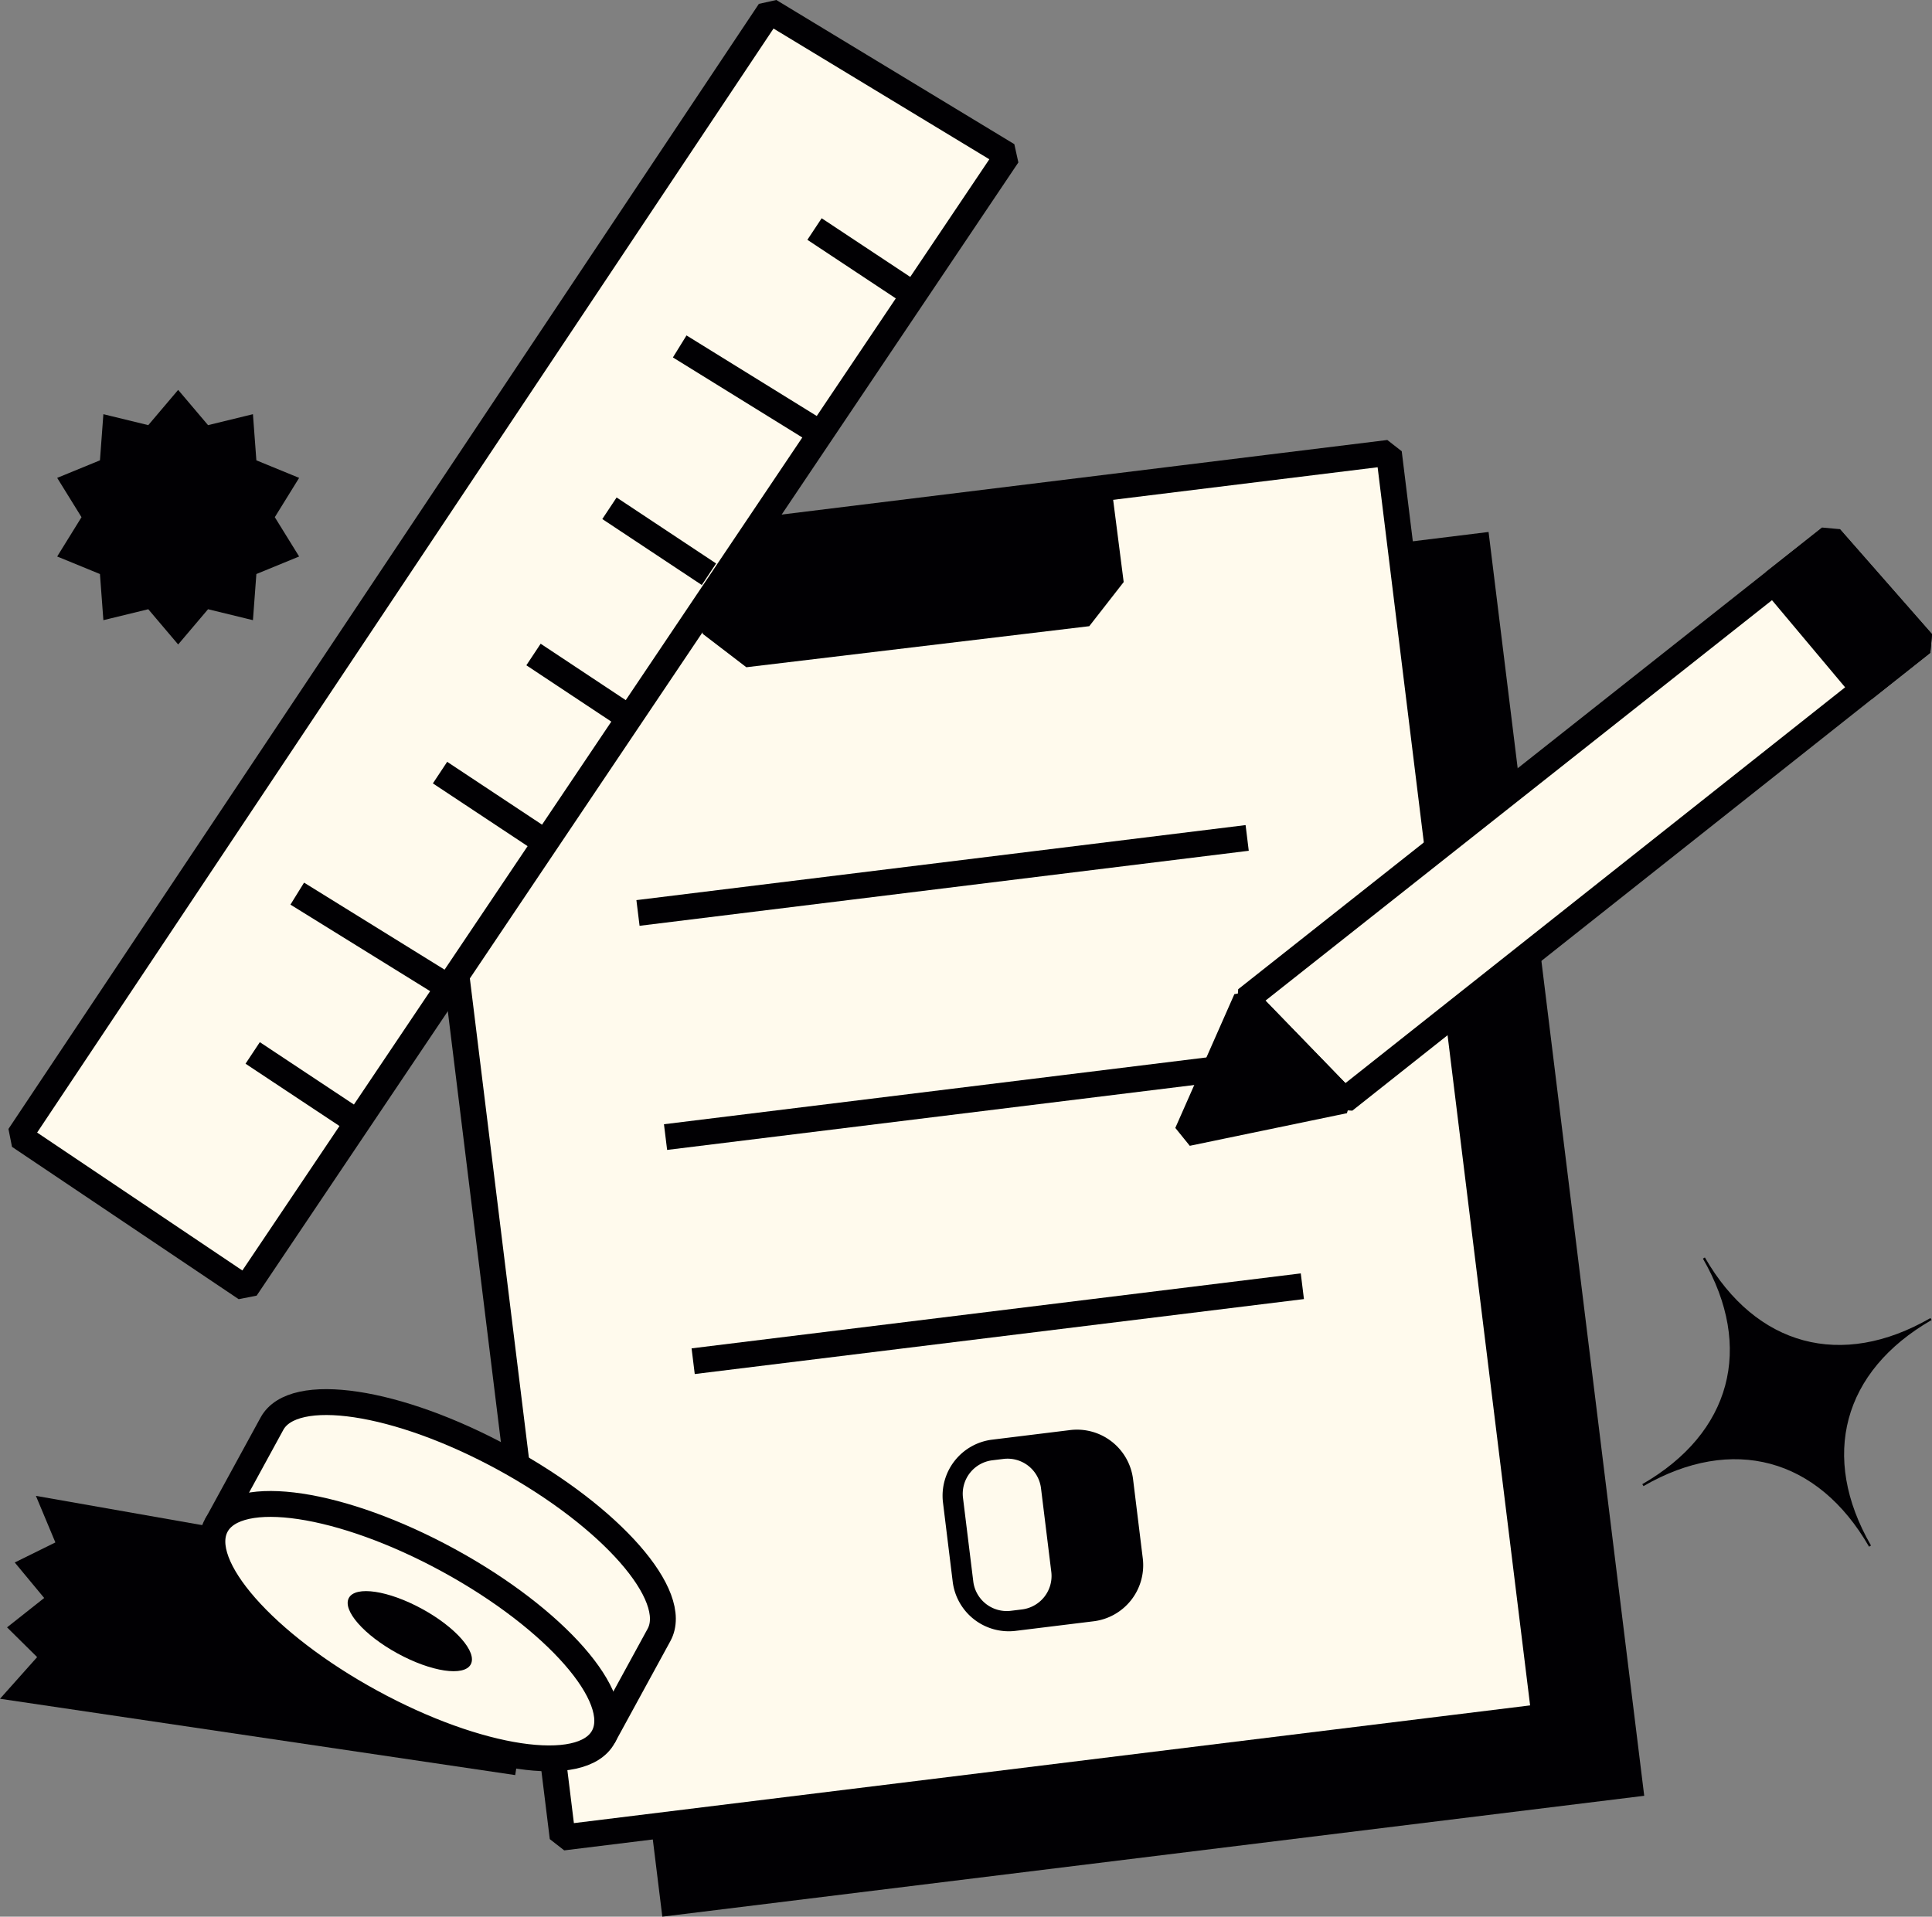 <svg xmlns="http://www.w3.org/2000/svg" id="Layer_2" viewBox="0 0 298.65 296.33"><rect x="0" y="0" width="298.65" height="296.33" fill="#808080" stroke="none"/><defs><style>.cls-1{fill:#010003}.cls-4{stroke:#010003;stroke-linejoin:bevel;stroke-width:4px;fill:#fffaed}</style></defs><g id="Layer_1-2"><path d="m78.322 100.936 151.783-18.69 24.06 195.394-151.783 18.69z" class="cls-1"/><path d="m62.911 88.701 151.784-18.69 24.06 195.394-151.783 18.69zM98.62 141.15l94.17-11.6m-89.91 46.25 94.17-11.6m-89.9 46.25 94.17-11.59" class="cls-4"/><path d="m168.39 96.8 5.31-6.81-1.88-14.68-65.34 8.05L108.63 98l6.74 5.16 53.03-6.35" class="cls-1"/><path fill="#010003" fill-rule="evenodd" d="M153.37 222.58a8.734 8.734 0 0 0-7.6 9.74l1.5 12.22a8.734 8.734 0 0 0 9.74 7.6l12.04-1.48a8.734 8.734 0 0 0 7.6-9.74l-1.5-12.22a8.734 8.734 0 0 0-9.74-7.6l-12.04 1.48zm.03 3.19a5.211 5.211 0 0 0-4.54 5.81l1.59 12.92a5.211 5.211 0 0 0 5.81 4.54l1.71-.21a5.211 5.211 0 0 0 4.54-5.81l-1.59-12.92a5.211 5.211 0 0 0-5.81-4.54l-1.71.21z"/><path d="M155.76 24 38.01 199.2 2.97 175.65l116-173.94L155.76 24zm-14.47 21.6-15.38-10.19m-16.32 53.37-15.38-10.2m3.64 32.81-15.38-10.2m.93 28.45-15.38-10.19m-13.58 53.54-15.38-10.2m88.41-95.37-22.4-13.86m-36.73 98.47-22.39-13.87m236.96-55.03-90.27 71.38 15.16 15.64 89.35-70.79-14.24-16.23z" class="cls-4"/><path fill="#010003" stroke="#010003" stroke-linejoin="bevel" stroke-width="4" d="m192.64 154.51-9.13 20.68 24.29-5.04-15.16-15.64zm90.27-71.38 14.24 16.23-9.08 7.19-13.87-16.53 8.71-6.89z"/><path d="m5.55 231.27 78.73 13.86-4.64 29.31L0 262.64l5.74-6.44-4.65-4.6 5.74-4.54-4.55-5.49 6.28-3.1-3.01-7.2z" class="cls-1"/><path d="m33.44 235.86 8.6-15.75c3.31-6.06 19.37-3.64 35.9 5.38 16.52 9.02 27.24 21.22 23.93 27.28l-8.6 15.75-59.83-32.67z" class="cls-4"/><ellipse cx="63.35" cy="252.2" class="cls-4" rx="12.48" ry="34.09" transform="rotate(-61.37 63.339 252.195)"/><ellipse cx="63.35" cy="252.2" class="cls-1" rx="3.93" ry="10.73" transform="rotate(-61.37 63.339 252.195)"/><path d="m27.71 60.48-.17-.2-.17.2-4.45 5.25-6.68-1.63-.26-.06-.02.27-.51 6.86-6.36 2.61-.25.1.14.23 3.62 5.85-3.62 5.85-.14.23.25.1 6.36 2.61.51 6.86.02.27.26-.06 6.68-1.63 4.45 5.25.17.2.17-.2 4.45-5.25 6.68 1.63.26.06.02-.27.51-6.86 6.36-2.61.25-.1-.14-.23-3.62-5.85 3.62-5.85.14-.23-.25-.1-6.36-2.61-.51-6.86-.02-.27-.26.06-6.68 1.63-4.45-5.25zm261.36 178.56.15-.09c-3.97-6.88-5.05-13.62-3.44-19.62 1.61-6 5.93-11.29 12.81-15.25l-.09-.15-.09-.15c-6.88 3.97-13.62 5.05-19.62 3.44-6-1.61-11.29-5.93-15.25-12.81l-.15.09-.15.09c3.97 6.88 5.05 13.62 3.44 19.62s-5.93 11.29-12.81 15.25l.09.15.09.15c6.88-3.97 13.62-5.05 19.62-3.44s11.29 5.93 15.25 12.81l.15-.09z" class="cls-1"/></g></svg>